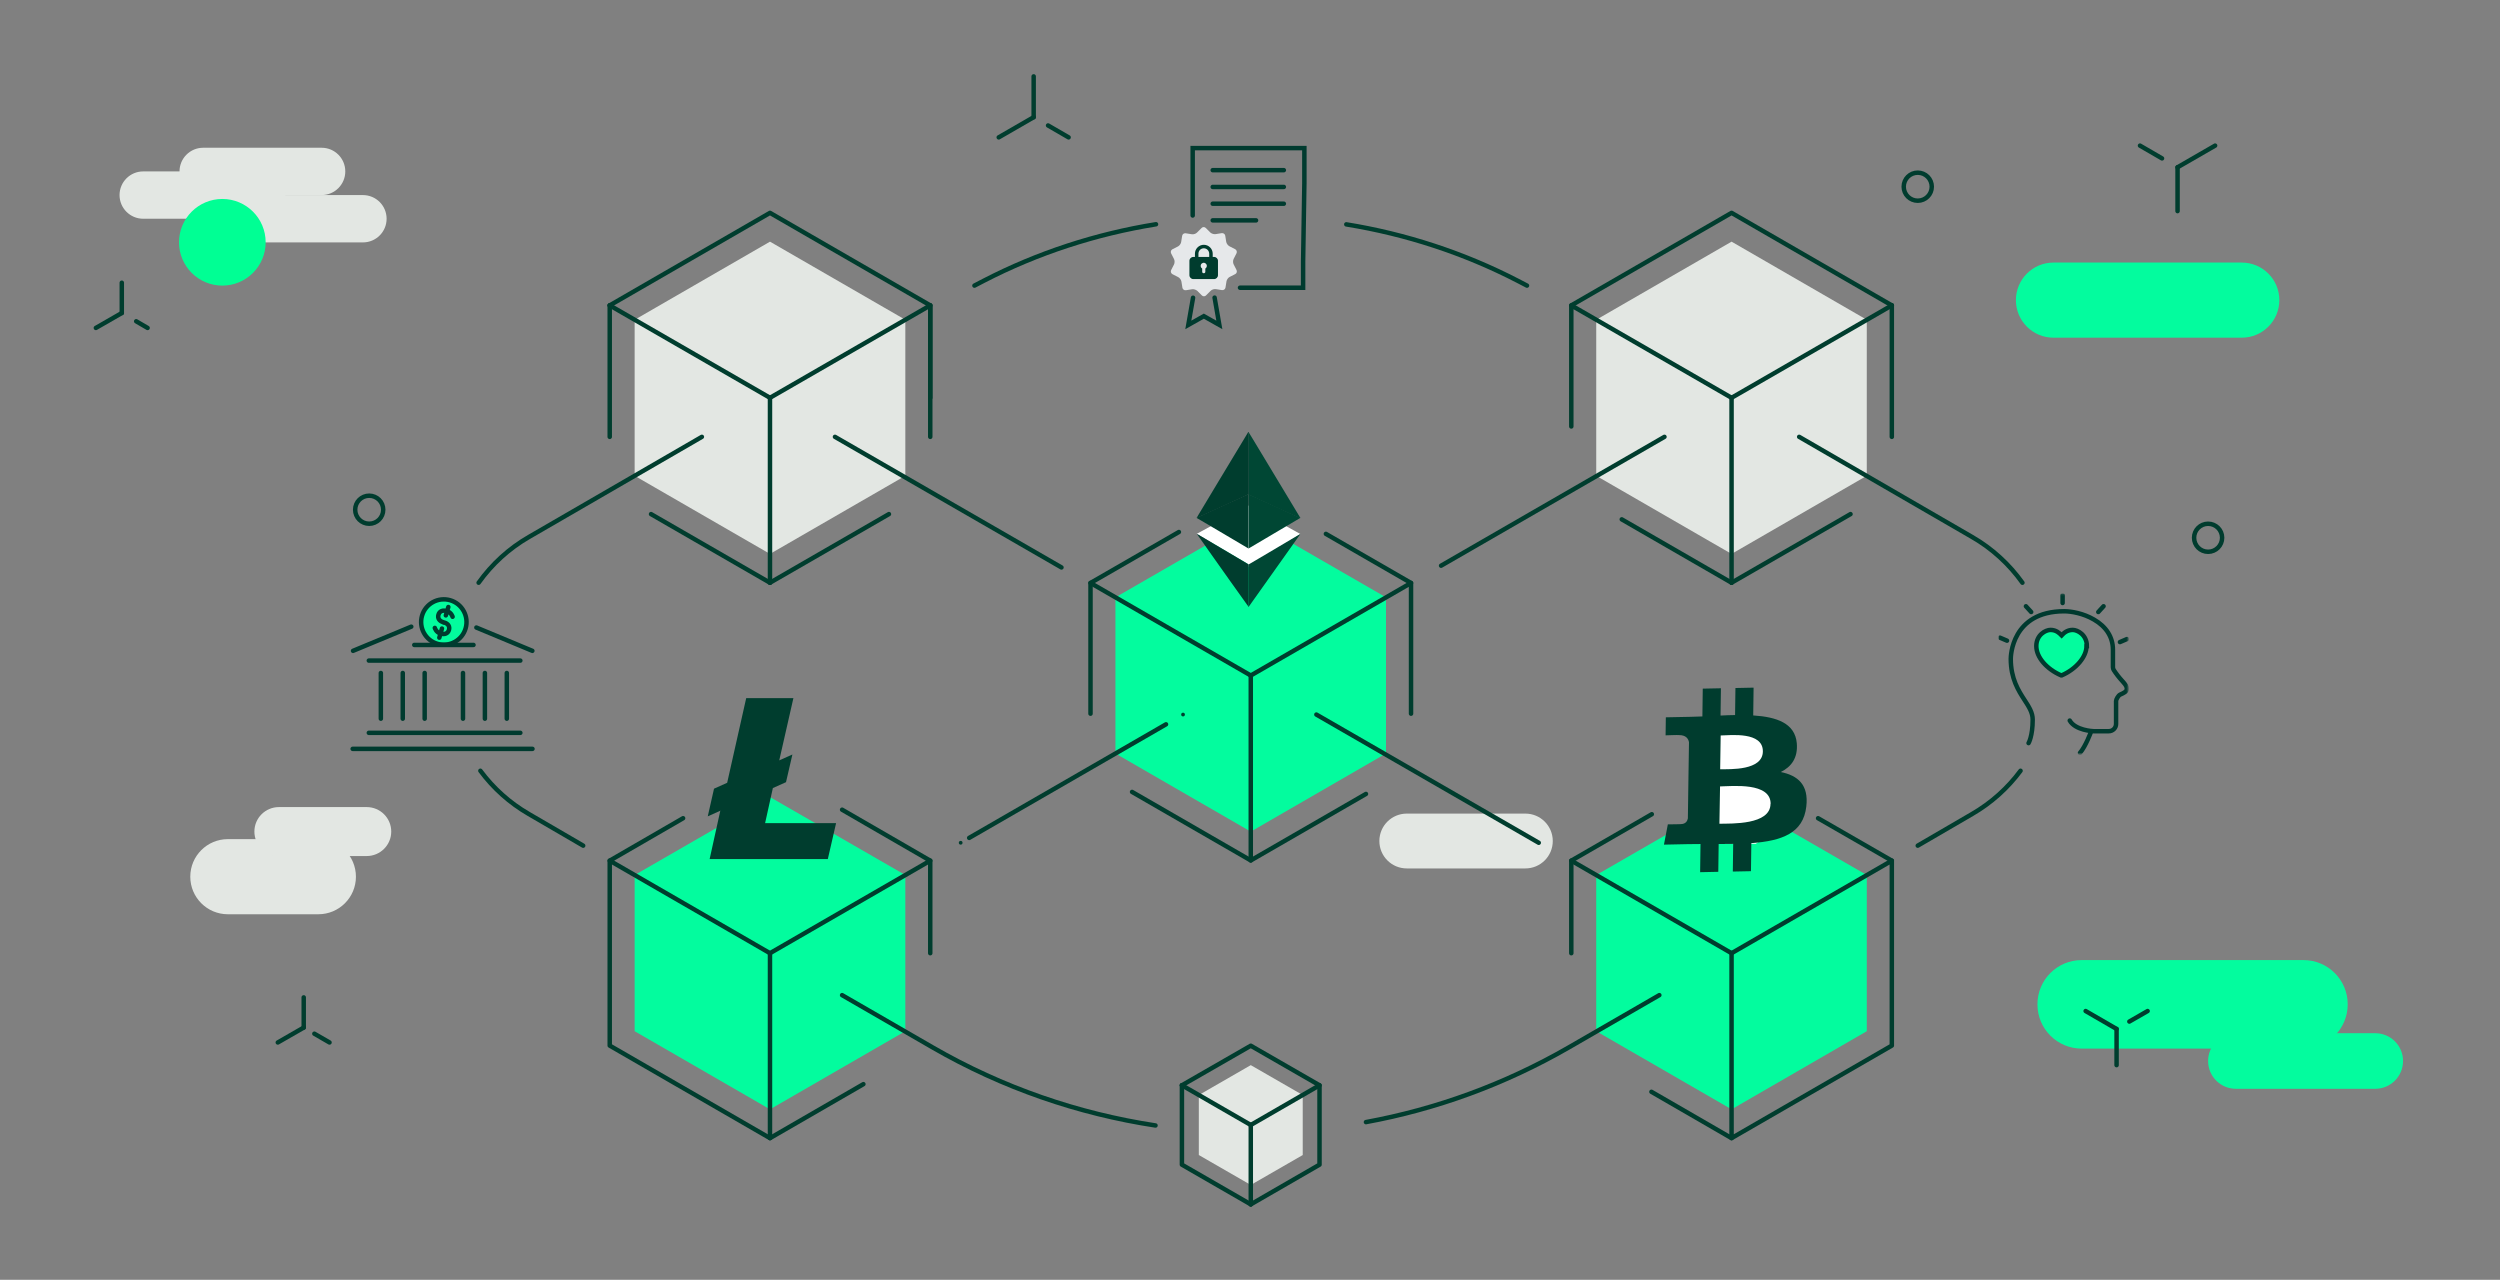 <svg width="1676" height="858" viewBox="0 0 1676 858" fill="none" xmlns="http://www.w3.org/2000/svg"><rect x="0" y="0" width="1676" height="858" fill="#808080" stroke="none"/><path d="M799.572 144.463V99.304H874.444V122.891L873.605 175.436V192.895H831.3" stroke="#003B2F" stroke-width="3" stroke-miterlimit="10" stroke-linecap="round"/><path d="M813.003 114.077H860.679" stroke="#003B2F" stroke-width="3" stroke-miterlimit="10" stroke-linecap="round"/><path d="M813.003 125.325H860.679" stroke="#003B2F" stroke-width="3" stroke-miterlimit="10" stroke-linecap="round"/><path d="M813.003 147.737H842.045" stroke="#003B2F" stroke-width="3" stroke-miterlimit="10" stroke-linecap="round"/><path d="M813.003 136.572H860.679" stroke="#003B2F" stroke-width="3" stroke-miterlimit="10" stroke-linecap="round"/><path d="M814.26 199.526L817.45 217.824L807.041 211.948L796.633 217.824L799.823 199.61" stroke="#003B2F" stroke-width="3" stroke-miterlimit="10" stroke-linecap="round"/><path d="M827.019 173.59C826.516 174.597 826.516 176.276 827.019 177.199L828.95 180.976C829.454 181.984 829.118 183.243 828.111 183.746L824.333 185.677C823.326 186.18 822.403 187.523 822.235 188.615L821.563 192.812C821.396 193.903 820.304 194.658 819.213 194.49L815.016 193.819C813.925 193.651 812.33 194.155 811.575 194.994L808.553 198.016C807.798 198.855 806.455 198.855 805.699 198.016L802.677 194.994C801.838 194.238 800.327 193.735 799.236 193.903L795.039 194.574C793.948 194.742 792.857 193.987 792.689 192.895L792.017 188.699C791.849 187.607 790.842 186.264 789.835 185.761L786.058 183.83C785.051 183.327 784.631 182.068 785.134 181.06L787.065 177.283C787.569 176.276 787.569 174.597 787.065 173.674L785.134 169.897C784.631 168.889 784.967 167.63 785.974 167.127L789.751 165.196C790.758 164.692 791.682 163.349 791.85 162.258L792.521 158.061C792.689 156.97 793.78 156.215 794.871 156.383L799.068 157.054C800.159 157.222 801.754 156.718 802.51 155.879L805.531 152.857C806.287 152.018 807.63 152.018 808.385 152.857L811.407 155.879C812.246 156.634 813.757 157.138 814.848 156.97L819.045 156.299C820.137 156.131 821.228 156.886 821.396 157.977L822.067 162.174C822.235 163.265 823.242 164.608 824.249 165.112L828.027 167.043C829.034 167.546 829.454 168.805 828.95 169.813L827.019 173.59Z" fill="#E6E8EA"/><path d="M813.927 172.246H799.994C798.567 172.246 797.392 173.421 797.392 174.848V184.501C797.392 185.928 798.567 187.103 799.994 187.103H813.927C815.354 187.103 816.529 185.928 816.529 184.501V174.848C816.529 173.421 815.354 172.246 813.927 172.246Z" fill="#003C2E"/><path d="M801.084 172.917V170.064C801.084 166.79 803.77 164.104 807.044 164.104C810.317 164.104 813.003 166.79 813.003 170.064V172.917H810.653V170.064C810.653 168.133 809.058 166.454 807.044 166.454C805.029 166.454 803.434 168.049 803.434 170.064V172.917H801.084Z" fill="#003C2E"/><path d="M806.876 183.158C806.372 183.158 805.953 182.739 805.953 182.235V180.137C805.953 180.137 805.953 179.969 805.869 179.969C805.029 179.465 804.694 178.374 805.113 177.367C805.365 176.779 805.953 176.359 806.54 176.192C807.883 175.94 809.058 176.947 809.058 178.206C809.058 178.878 808.723 179.549 808.135 179.969C808.135 179.969 808.051 180.053 808.051 180.137V182.235C808.051 182.739 807.631 183.158 807.128 183.158H806.792H806.876Z" fill="#E6E8EA"/><mask id="mask0_325_440" style="mask-type:luminance" maskUnits="userSpaceOnUse" x="1339" y="398" width="88" height="108"><path d="M1426.67 398.207H1339.96V505.479H1426.67V398.207Z" fill="white"/></mask><g mask="url(#mask0_325_440)"><path d="M1359.94 498.176C1359.94 498.176 1362.71 493.644 1362.71 482.396C1362.71 477.696 1360.19 473.834 1357.25 469.302C1353.14 462.923 1348.02 454.948 1348.02 441.686C1348.02 440.343 1348.44 409.79 1383.86 409.79C1388.64 409.79 1396.7 411.217 1403.75 415.33C1412.06 420.114 1416.51 427.165 1416.51 435.559V447.31C1416.51 448.653 1417.35 449.66 1418.11 450.752C1422.56 457.131 1425.83 458.81 1425.83 461.747C1425.83 463.678 1423.73 464.601 1421.3 465.692C1420.04 466.28 1418.61 469.05 1418.61 469.889V485.334C1418.61 488.02 1416.43 490.202 1413.74 490.202H1403.5C1402.91 490.202 1391.33 489.615 1387.55 483.068" stroke="#003A2F" stroke-width="3" stroke-linecap="round" stroke-linejoin="round"/><path d="M1401.83 490.538C1401.66 490.958 1398.3 500.191 1394.44 504.723" stroke="#003A2F" stroke-width="3" stroke-linecap="round" stroke-linejoin="round"/><path d="M1382.77 404.25V399.13" stroke="#003A2F" stroke-width="3" stroke-linecap="round" stroke-linejoin="round"/><path d="M1406.69 410.293L1410.22 406.432" stroke="#003A2F" stroke-width="3" stroke-linecap="round" stroke-linejoin="round"/><path d="M1421.21 430.438L1425.92 428.424" stroke="#003A2F" stroke-width="3" stroke-linecap="round" stroke-linejoin="round"/><path d="M1358.18 406.432L1361.7 410.293" stroke="#003A2F" stroke-width="3" stroke-linecap="round" stroke-linejoin="round"/><path d="M1340.8 427.501L1345.5 429.515" stroke="#003A2F" stroke-width="3" stroke-linecap="round" stroke-linejoin="round"/><path d="M1399.05 433.124C1399.05 425.57 1392.76 422.297 1389.57 422.297C1385.71 422.297 1383.52 424.479 1382.27 425.822C1382.27 425.822 1382.18 425.906 1382.1 425.99C1382.1 425.99 1382.01 425.906 1381.93 425.822C1380.67 424.479 1378.49 422.297 1374.63 422.297C1371.44 422.297 1365.14 425.57 1365.14 433.124C1365.14 440.679 1372.11 448.569 1381.76 452.766C1381.76 452.766 1381.76 452.766 1381.85 452.766C1381.85 452.766 1381.93 452.766 1382.01 452.766C1382.1 452.766 1382.01 452.766 1382.1 452.766C1382.1 452.766 1382.1 452.766 1382.18 452.766C1391.83 448.569 1398.8 440.343 1398.8 433.124H1399.05Z" fill="#03FC9E" stroke="#003A2F" stroke-width="3" stroke-miterlimit="10" stroke-linecap="round"/></g><path d="M348.827 442.861H247.263M255.321 451.171V481.808M270.01 451.171V481.808M284.699 451.171V481.808M310.384 451.171V481.808M325.073 451.171V481.808M339.762 451.171V481.808M348.827 491.293H247.263M356.969 502.037H236.435" stroke="#003B2F" stroke-width="3" stroke-linecap="round" stroke-linejoin="round"/><path d="M312.145 421.29C309.795 429.348 301.317 433.964 293.259 431.614C285.201 429.264 280.585 420.786 282.935 412.728C285.285 404.67 293.763 400.053 301.821 402.404C309.879 404.754 314.495 413.231 312.145 421.29Z" fill="#03FC9D"/><path d="M312.145 421.29C309.795 429.348 301.317 433.964 293.259 431.614C285.201 429.264 280.585 420.786 282.935 412.728C285.285 404.67 293.763 400.053 301.821 402.404C309.879 404.754 314.495 413.231 312.145 421.29Z" stroke="#003B2F" stroke-width="3" stroke-miterlimit="10"/><path d="M294.52 427.501L296.283 421.374M298.885 412.56L300.564 406.936M291.498 420.954C291.498 420.954 292.338 423.892 295.275 424.731C298.297 425.655 300.312 424.563 300.983 422.297C301.655 419.947 300.396 418.1 297.878 417.345H297.458L297.038 417.093C294.52 416.337 293.261 414.407 293.932 412.141C294.604 409.79 296.702 408.783 299.64 409.706C302.662 410.63 303.417 413.484 303.417 413.484" stroke="#003B2F" stroke-width="3" stroke-miterlimit="10" stroke-linecap="round"/><path d="M317.433 432.369H277.731M275.716 420.114L236.685 436.314M356.884 436.314L319.364 420.702" stroke="#003B2F" stroke-width="3" stroke-linecap="round" stroke-linejoin="round"/><path d="M1592.36 692.66H1498.94C1488.65 692.66 1480.31 701.003 1480.31 711.294C1480.31 721.585 1488.65 729.928 1498.94 729.928H1592.36C1602.66 729.928 1611 721.585 1611 711.294C1611 701.003 1602.66 692.66 1592.36 692.66Z" fill="#03FC9E"/><path d="M1502.89 176.024H1376.64C1362.74 176.024 1351.46 187.298 1351.46 201.205C1351.46 215.112 1362.74 226.386 1376.64 226.386H1502.89C1516.79 226.386 1528.07 215.112 1528.07 201.205C1528.07 187.298 1516.79 176.024 1502.89 176.024Z" fill="#03FC9E"/><path d="M1022.6 545.434H943.106C932.954 545.434 924.724 553.664 924.724 563.816C924.724 573.969 932.954 582.199 943.106 582.199H1022.6C1032.75 582.199 1040.98 573.969 1040.98 563.816C1040.98 553.664 1032.75 545.434 1022.6 545.434Z" fill="#E3E7E3"/><path d="M152.747 612.919H213.434C227.341 612.919 238.615 601.645 238.615 587.738C238.615 573.83 227.341 562.556 213.434 562.556H152.747C138.839 562.556 127.565 573.83 127.565 587.738C127.565 601.645 138.839 612.919 152.747 612.919Z" fill="#E3E7E3"/><path d="M186.996 573.889H245.836C254.922 573.889 262.288 566.542 262.288 557.479C262.288 548.416 254.922 541.069 245.836 541.069H186.996C177.91 541.069 170.544 548.416 170.544 557.479C170.544 566.542 177.91 573.889 186.996 573.889Z" fill="#E3E7E3"/><path d="M516.199 534.353L425.462 586.647L516.199 639.024L606.936 586.647L516.199 534.353Z" fill="#03FC9E"/><path d="M516.196 639.024V743.694L606.932 691.317V586.646L516.196 639.024Z" fill="#03FC9E"/><path d="M516.199 639.024V743.694L425.462 691.317V586.646L516.199 639.024Z" fill="#03FC9E"/><path d="M623.638 639.023V576.993" stroke="#003D2E" stroke-width="3" stroke-linecap="round" stroke-linejoin="round"/><path d="M408.757 576.993V700.969L516.197 762.999L578.815 726.822" stroke="#003D2E" stroke-width="3" stroke-linecap="round" stroke-linejoin="round"/><path d="M457.944 548.538L408.757 576.993L516.197 639.023" stroke="#003D2E" stroke-width="3" stroke-linecap="round" stroke-linejoin="round"/><path d="M516.196 639.024L623.636 576.994L564.544 542.831" stroke="#003D2E" stroke-width="3" stroke-linecap="round" stroke-linejoin="round"/><path d="M516.196 639.023V762.999" stroke="#003D2E" stroke-width="3" stroke-linecap="round" stroke-linejoin="round"/><path d="M838.519 348.18L747.783 400.473L838.519 452.85L929.172 400.473L838.519 348.18Z" fill="#03FC9E"/><path d="M838.516 452.85V557.521L929.169 505.143V400.473L838.516 452.85Z" fill="#03FC9E"/><path d="M838.519 452.85V557.521L747.783 505.143V400.473L838.519 452.85Z" fill="#03FC9E"/><path d="M758.943 530.913L838.516 576.827" stroke="#003D2E" stroke-width="3" stroke-linecap="round" stroke-linejoin="round"/><path d="M790.337 356.658L731.077 390.82V478.451" stroke="#003D2E" stroke-width="3" stroke-linecap="round" stroke-linejoin="round"/><path d="M945.956 390.821L888.879 357.917" stroke="#003D2E" stroke-width="3" stroke-linecap="round" stroke-linejoin="round"/><path d="M915.739 532.255L838.516 576.826V452.85" stroke="#003D2E" stroke-width="3" stroke-linecap="round" stroke-linejoin="round"/><path d="M838.516 452.85L945.956 390.82V478.451" stroke="#003D2E" stroke-width="3" stroke-linecap="round" stroke-linejoin="round"/><path d="M838.518 452.85L731.077 390.82" stroke="#003D2E" stroke-width="3" stroke-linecap="round" stroke-linejoin="round"/><path d="M516.199 162.007L425.462 214.384L516.199 266.677L606.936 214.384L516.199 162.007Z" fill="#E3E7E3"/><path d="M516.196 266.677V371.347L606.932 318.97V214.384L516.196 266.677Z" fill="#E3E7E3"/><path d="M516.199 266.677V371.347L425.462 318.97V214.384L516.199 266.677Z" fill="#E3E7E3"/><path d="M623.638 204.731L516.197 142.701L408.757 204.731" stroke="#003D2E" stroke-width="3" stroke-linecap="round" stroke-linejoin="round"/><path d="M516.196 266.677L623.636 204.731V266.677" stroke="#003D2E" stroke-width="3" stroke-linecap="round" stroke-linejoin="round"/><path d="M516.196 266.677V390.653" stroke="#003D2E" stroke-width="3" stroke-linecap="round" stroke-linejoin="round"/><path d="M516.197 266.677L408.757 204.731" stroke="#003D2E" stroke-width="3" stroke-linecap="round" stroke-linejoin="round"/><path d="M408.757 292.865V204.731" stroke="#003D2E" stroke-width="3" stroke-linecap="round" stroke-linejoin="round"/><path d="M516.196 390.653L436.455 344.655" stroke="#003D2E" stroke-width="3" stroke-linecap="round" stroke-linejoin="round"/><path d="M1160.84 534.353L1070.11 586.647L1160.84 639.024L1251.5 586.647L1160.84 534.353Z" fill="#03FC9E"/><path d="M1160.84 639.024V743.694L1251.49 691.317V586.646L1160.84 639.024Z" fill="#03FC9E"/><path d="M1160.84 639.024V743.694L1070.11 691.317V586.646L1160.84 639.024Z" fill="#03FC9E"/><path d="M1107.12 731.943L1160.84 763" stroke="#003D2E" stroke-width="3" stroke-linecap="round" stroke-linejoin="round"/><path d="M1107.37 545.853L1053.4 576.994V639.024" stroke="#003D2E" stroke-width="3" stroke-linecap="round" stroke-linejoin="round"/><path d="M1268.28 576.993L1218.84 548.538" stroke="#003D2E" stroke-width="3" stroke-linecap="round" stroke-linejoin="round"/><path d="M1160.84 639.023L1268.28 576.993V700.969L1160.84 762.999V639.023Z" stroke="#003D2E" stroke-width="3" stroke-linecap="round" stroke-linejoin="round"/><path d="M1160.84 639.023L1053.4 576.993" stroke="#003D2E" stroke-width="3" stroke-linecap="round" stroke-linejoin="round"/><path d="M1160.84 162.007L1070.11 214.384L1160.84 266.677L1251.5 214.384L1160.84 162.007Z" fill="#E3E7E3"/><path d="M1160.84 266.677V371.347L1251.49 318.97V214.384L1160.84 266.677Z" fill="#E3E7E3"/><path d="M1160.84 266.677V371.347L1070.11 318.97V214.384L1160.84 266.677Z" fill="#E3E7E3"/><path d="M1268.28 204.731L1160.84 142.701L1053.4 204.731" stroke="#003D2E" stroke-width="3" stroke-linecap="round" stroke-linejoin="round"/><path d="M1268.28 292.865V204.731" stroke="#003D2E" stroke-width="3" stroke-linecap="round" stroke-linejoin="round"/><path d="M1160.84 390.653L1240.58 344.655" stroke="#003D2E" stroke-width="3" stroke-linecap="round" stroke-linejoin="round"/><path d="M1268.28 204.731L1160.84 266.677" stroke="#003D2E" stroke-width="3" stroke-linecap="round" stroke-linejoin="round"/><path d="M1160.84 266.677V390.653" stroke="#003D2E" stroke-width="3" stroke-linecap="round" stroke-linejoin="round"/><path d="M1160.84 266.677L1053.4 204.731V285.898" stroke="#003D2E" stroke-width="3" stroke-linecap="round" stroke-linejoin="round"/><path d="M1115.85 292.864L966.103 379.236" stroke="#003D2E" stroke-width="3" stroke-linecap="round" stroke-linejoin="round"/><circle cx="793.105" cy="479.038" r="1.259" fill="#003D2E"/><path d="M781.692 485.586L649.742 561.718" stroke="#003D2E" stroke-width="3" stroke-linecap="round" stroke-linejoin="round"/><circle cx="644.034" cy="564.991" r="1.259" fill="#003D2E"/><path d="M559.763 292.864L711.606 380.411" stroke="#003D2E" stroke-width="3" stroke-linecap="round" stroke-linejoin="round"/><path d="M882.501 479.039L1031.57 564.991" stroke="#003D2E" stroke-width="3" stroke-linecap="round" stroke-linejoin="round"/><path d="M915.74 752.256C962.829 743.611 1008.83 726.907 1051.64 702.23L1112.41 667.144" stroke="#003D2E" stroke-width="3" stroke-linecap="round" stroke-linejoin="round"/><path d="M564.546 667.144L625.317 702.23C672.154 729.257 722.852 746.633 774.642 754.523" stroke="#003D2E" stroke-width="3" stroke-linecap="round" stroke-linejoin="round"/><path d="M774.977 150.338C734.855 156.801 695.74 169.476 659.395 188.278L653.267 191.468" stroke="#003D2E" stroke-width="3" stroke-linecap="round" stroke-linejoin="round"/><path d="M1023.69 191.468L1017.56 188.278C981.381 169.56 942.434 156.885 902.563 150.422" stroke="#003D2E" stroke-width="3" stroke-linecap="round" stroke-linejoin="round"/><path d="M1544.27 643.641H1395.53C1379.17 643.641 1365.9 656.906 1365.9 673.271V673.355C1365.9 689.719 1379.17 702.985 1395.53 702.985H1544.27C1560.63 702.985 1573.9 689.719 1573.9 673.355V673.271C1573.9 656.906 1560.63 643.641 1544.27 643.641Z" fill="#03FC9E"/><path d="M215.618 99.052H136.213C127.451 99.052 120.348 106.155 120.348 114.916C120.348 123.678 127.451 130.781 136.213 130.781H215.618C224.379 130.781 231.482 123.678 231.482 114.916C231.482 106.155 224.379 99.052 215.618 99.052Z" fill="#E3E7E3"/><path d="M243.315 130.781H163.91C155.149 130.781 148.046 137.884 148.046 146.645C148.046 155.407 155.149 162.509 163.91 162.509H243.315C252.077 162.509 259.179 155.407 259.179 146.645C259.179 137.884 252.077 130.781 243.315 130.781Z" fill="#E3E7E3"/><path d="M175.411 114.917H96.006C87.244 114.917 80.142 122.019 80.142 130.781C80.142 139.543 87.244 146.645 96.006 146.645H175.411C184.173 146.645 191.275 139.543 191.275 130.781C191.275 122.019 184.173 114.917 175.411 114.917Z" fill="#E3E7E3"/><path d="M1285.66 134.558C1290.85 134.558 1295.06 130.349 1295.06 125.157C1295.06 119.965 1290.85 115.756 1285.66 115.756C1280.46 115.756 1276.25 119.965 1276.25 125.157C1276.25 130.349 1280.46 134.558 1285.66 134.558Z" stroke="#003C2E" stroke-width="3" stroke-linecap="round" stroke-linejoin="round"/><path d="M247.512 351.118C252.704 351.118 256.913 346.909 256.913 341.717C256.913 336.525 252.704 332.316 247.512 332.316C242.32 332.316 238.111 336.525 238.111 341.717C238.111 346.909 242.32 351.118 247.512 351.118Z" stroke="#003C2E" stroke-width="3" stroke-linecap="round" stroke-linejoin="round"/><path d="M1480.31 369.92C1485.5 369.92 1489.71 365.711 1489.71 360.519C1489.71 355.327 1485.5 351.118 1480.31 351.118C1475.11 351.118 1470.91 355.327 1470.91 360.519C1470.91 365.711 1475.11 369.92 1480.31 369.92Z" stroke="#003C2E" stroke-width="3" stroke-linecap="round" stroke-linejoin="round"/><path d="M1485.01 97.626L1459.83 112.147" stroke="#003D2E" stroke-width="3" stroke-linecap="round" stroke-linejoin="round"/><path d="M1434.65 97.626L1449.42 106.188" stroke="#003D2E" stroke-width="3" stroke-linecap="round" stroke-linejoin="round"/><path d="M1459.83 112.147V141.525" stroke="#003D2E" stroke-width="3" stroke-linecap="round" stroke-linejoin="round"/><path d="M669.55 92.086L692.968 78.572" stroke="#003D2E" stroke-width="3" stroke-linecap="round" stroke-linejoin="round"/><path d="M716.387 92.086L702.621 84.112" stroke="#003D2E" stroke-width="3" stroke-linecap="round" stroke-linejoin="round"/><path d="M692.969 78.572V51.208" stroke="#003D2E" stroke-width="3" stroke-linecap="round" stroke-linejoin="round"/><path d="M64.276 219.839L81.651 209.851" stroke="#003D2E" stroke-width="3" stroke-linecap="round" stroke-linejoin="round"/><path d="M98.945 219.839L91.306 215.39" stroke="#003D2E" stroke-width="3" stroke-linecap="round" stroke-linejoin="round"/><path d="M81.65 209.85V189.537" stroke="#003D2E" stroke-width="3" stroke-linecap="round" stroke-linejoin="round"/><path d="M186.24 698.871L203.615 688.883" stroke="#003D2E" stroke-width="3" stroke-linecap="round" stroke-linejoin="round"/><path d="M220.905 698.871L210.749 692.996" stroke="#003D2E" stroke-width="3" stroke-linecap="round" stroke-linejoin="round"/><path d="M203.614 688.883V668.654" stroke="#003D2E" stroke-width="3" stroke-linecap="round" stroke-linejoin="round"/><path d="M1398.21 677.804L1418.95 689.807" stroke="#003D2E" stroke-width="3" stroke-linecap="round" stroke-linejoin="round"/><path d="M1439.76 677.804L1427.51 684.854" stroke="#003D2E" stroke-width="3" stroke-linecap="round" stroke-linejoin="round"/><path d="M1418.95 689.807V714.065" stroke="#003D2E" stroke-width="3" stroke-linecap="round" stroke-linejoin="round"/><path d="M149.054 191.467C165.094 191.467 178.097 178.465 178.097 162.425C178.097 146.385 165.094 133.383 149.054 133.383C133.015 133.383 120.012 146.385 120.012 162.425C120.012 178.465 133.015 191.467 149.054 191.467Z" fill="#00FF94"/><path d="M1354.57 516.727C1345.92 528.394 1334.93 538.299 1322 545.769L1285.66 566.921" stroke="#003D2E" stroke-width="3" stroke-linecap="round" stroke-linejoin="round"/><path d="M1206.17 292.864L1322 359.931C1335.6 367.737 1347.01 378.313 1355.83 390.652" stroke="#003D2E" stroke-width="3" stroke-linecap="round" stroke-linejoin="round"/><path d="M1160.84 390.652L1087.23 348.18" stroke="#003D2E" stroke-width="3" stroke-linecap="round" stroke-linejoin="round"/><path d="M623.639 292.864V204.73" stroke="#003D2E" stroke-width="3" stroke-linecap="round" stroke-linejoin="round"/><path d="M516.2 390.652L595.941 344.654" stroke="#003D2E" stroke-width="3" stroke-linecap="round" stroke-linejoin="round"/><path d="M322.049 516.727C330.694 528.394 341.69 538.299 354.616 545.769L390.961 566.921" stroke="#003D2E" stroke-width="3" stroke-linecap="round" stroke-linejoin="round"/><path d="M470.537 292.864L354.703 359.931C341.105 367.737 329.69 378.313 320.876 390.652" stroke="#003D2E" stroke-width="3" stroke-linecap="round" stroke-linejoin="round"/><path d="M838.52 714.064L803.686 734.126L838.52 754.187L873.355 734.126L838.52 714.064Z" fill="#E3E7E3"/><path d="M838.52 754.187V794.393L873.354 774.332V734.126L838.52 754.187Z" fill="#E3E7E3"/><path d="M838.52 754.187V794.393L803.686 774.332V734.126L838.52 754.187Z" fill="#E3E7E3"/><path d="M838.52 807.403L884.602 780.795V727.578L838.52 701.054L792.354 727.578" stroke="#003D2E" stroke-width="3" stroke-linecap="round" stroke-linejoin="round"/><path d="M884.601 727.578L838.52 754.187" stroke="#003D2E" stroke-width="3" stroke-linecap="round" stroke-linejoin="round"/><path d="M838.52 754.186V807.402" stroke="#003D2E" stroke-width="3" stroke-linecap="round" stroke-linejoin="round"/><path d="M838.52 754.187L792.354 727.578" stroke="#003D2E" stroke-width="3" stroke-linecap="round" stroke-linejoin="round"/><path d="M838.52 807.403L792.354 780.795V727.578" stroke="#003D2E" stroke-width="3" stroke-linecap="round" stroke-linejoin="round"/><path d="M836.922 380.16L836.503 378.062L802.256 357.917L837.174 338.863L871.757 358.001" fill="white"/><path d="M802.256 347.173C802.508 347.005 802.76 346.837 803.012 346.753L807.544 344.654L811.573 342.808L816.19 340.709L820.051 338.947L824.667 336.848L828.613 335.086L833.229 332.987L836.587 331.476C836.587 331.476 836.838 331.308 837.006 331.392C837.006 331.392 837.006 331.392 837.006 331.476C837.006 331.644 837.006 331.728 837.006 331.896C837.006 343.647 837.006 355.482 837.006 367.234C837.006 367.402 837.006 367.569 837.006 367.737C835.999 367.15 834.908 366.478 833.901 365.891L807.041 350.026L802.256 347.257V347.173Z" fill="#003D2E"/><path d="M837.008 367.822V331.477C837.008 331.477 837.008 331.225 837.008 331.141V290.263C837.008 290.263 836.924 289.928 837.092 289.76C837.847 291.019 838.603 292.194 839.358 293.453L871.59 346.921C871.59 346.921 871.758 347.173 871.758 347.257C871.59 347.257 871.506 347.257 871.338 347.257L868.652 346.082L863.448 343.732L858.244 341.381C856.481 340.542 854.719 339.787 852.956 338.947L847.836 336.597L842.548 334.163L837.428 331.812H837.26C837.26 331.812 837.008 331.729 837.008 331.812V367.234C837.008 367.234 837.008 367.57 837.008 367.738" fill="#004734"/><path d="M837.091 367.737V331.812C837.091 331.812 837.091 331.392 837.427 331.56L843.47 334.246C844.813 334.834 846.072 335.421 847.415 336.093L853.207 338.695L856.481 340.206L861.181 342.388L864.455 343.899L869.071 345.997L871.589 347.172C871.589 347.172 871.673 347.172 871.757 347.172C871.757 347.34 871.589 347.34 871.505 347.34L854.046 357.665L837.427 367.485C837.427 367.485 837.175 367.653 837.007 367.737" fill="#004734"/><path d="M837.092 378.398L844.394 374.117L864.959 361.946L871.506 358.085C871.506 358.085 871.674 358.001 871.758 358.001C871.758 358.085 871.674 358.169 871.59 358.253C860.175 374.369 848.675 390.485 837.26 406.601C837.26 406.685 837.26 406.853 837.008 406.853C837.008 406.685 836.924 406.517 837.008 406.433V378.985C837.008 378.985 837.008 378.65 837.176 378.482" fill="#004734"/><path d="M837.09 378.398C837.09 378.398 837.09 378.65 837.09 378.818V406.853C836.587 406.265 836.167 405.594 835.747 405.006C831.802 399.466 827.857 393.842 823.828 388.302L811.993 371.599L802.592 358.253L802.424 357.917C802.424 357.917 802.76 358.085 802.927 358.169L823.408 370.256L837.006 378.314C837.006 378.314 837.174 378.314 837.258 378.398" fill="#003D2E"/><path d="M837.173 289.676C837.173 289.676 837.173 289.927 837.173 290.011V331.057C837.173 331.057 837.173 331.309 837.173 331.393C837.173 331.393 837.089 331.225 837.089 331.141V290.263C837.089 290.263 837.089 289.76 837.173 289.592H837.257" fill="#003D2E"/><path d="M837.09 289.592C837.09 303.525 837.09 317.375 837.09 331.309C835.495 332.148 833.816 332.904 832.222 333.659C830.459 334.414 828.78 335.254 827.017 336.009L818.036 340.122L811.741 342.976L802.424 347.173C802.424 347.173 802.34 347.173 802.256 347.173C802.759 346.334 803.263 345.41 803.767 344.571L817.029 322.495L833.984 294.376L836.754 289.76C836.754 289.76 836.754 289.676 836.838 289.592" fill="#003D2E"/><path d="M1139.52 500.946V565.662H1177.12L1195.51 552.904V533.346L1180.31 520.42L1192.9 506.486L1186.78 489.279L1157.06 481.976L1139.52 487.348V500.946Z" fill="white"/><path d="M1204.57 498.26C1203.4 484.83 1191.06 480.633 1175.36 479.626L1175.61 460.992L1163.44 461.244L1163.19 479.374C1160 479.374 1156.73 479.542 1153.45 479.71L1153.71 461.411L1141.53 461.663L1141.28 480.297C1138.68 480.381 1136.08 480.465 1133.56 480.549L1116.77 480.885L1116.61 492.972C1116.61 492.972 1125.59 492.636 1125.42 492.804C1130.37 492.72 1131.88 495.322 1132.3 497.589L1131.97 518.825C1131.97 518.825 1132.72 518.825 1133.23 518.825C1132.81 518.825 1132.39 518.825 1131.97 518.825L1131.55 548.623C1131.29 550.05 1130.37 552.4 1126.93 552.484C1127.1 552.568 1118.12 552.652 1118.12 552.652L1115.51 566.25L1131.38 565.914C1134.32 565.914 1137.25 565.914 1140.02 565.83L1139.77 584.716L1151.94 584.464L1152.19 565.83C1155.55 565.83 1158.74 565.83 1161.93 565.746L1161.68 584.296L1173.85 584.044L1174.1 565.242C1194.58 563.731 1208.94 558.611 1210.95 540.649C1212.63 526.211 1205.41 519.916 1193.83 517.566C1200.96 514.04 1205.41 508.081 1204.57 498.26ZM1186.95 538.97C1186.78 553.071 1160.92 552.064 1152.7 552.232L1153.12 527.219C1161.34 527.051 1187.2 524.281 1187.03 538.97H1186.95ZM1181.82 503.8C1181.66 516.642 1160.09 515.635 1153.2 515.719L1153.54 493.056C1160.42 492.888 1181.99 490.37 1181.82 503.8Z" fill="#003C2E"/><path fill-rule="evenodd" clip-rule="evenodd" d="M483.294 543.335L474.481 547.281L478.678 528.73L487.491 524.785L500.25 468.043H531.894L522.409 509.76L531.223 505.815L526.942 524.366L518.128 528.311L512.924 551.813H560.517L554.977 575.903H475.74L482.874 543.587L483.21 543.252L483.294 543.335Z" fill="#003D2E"/></svg>